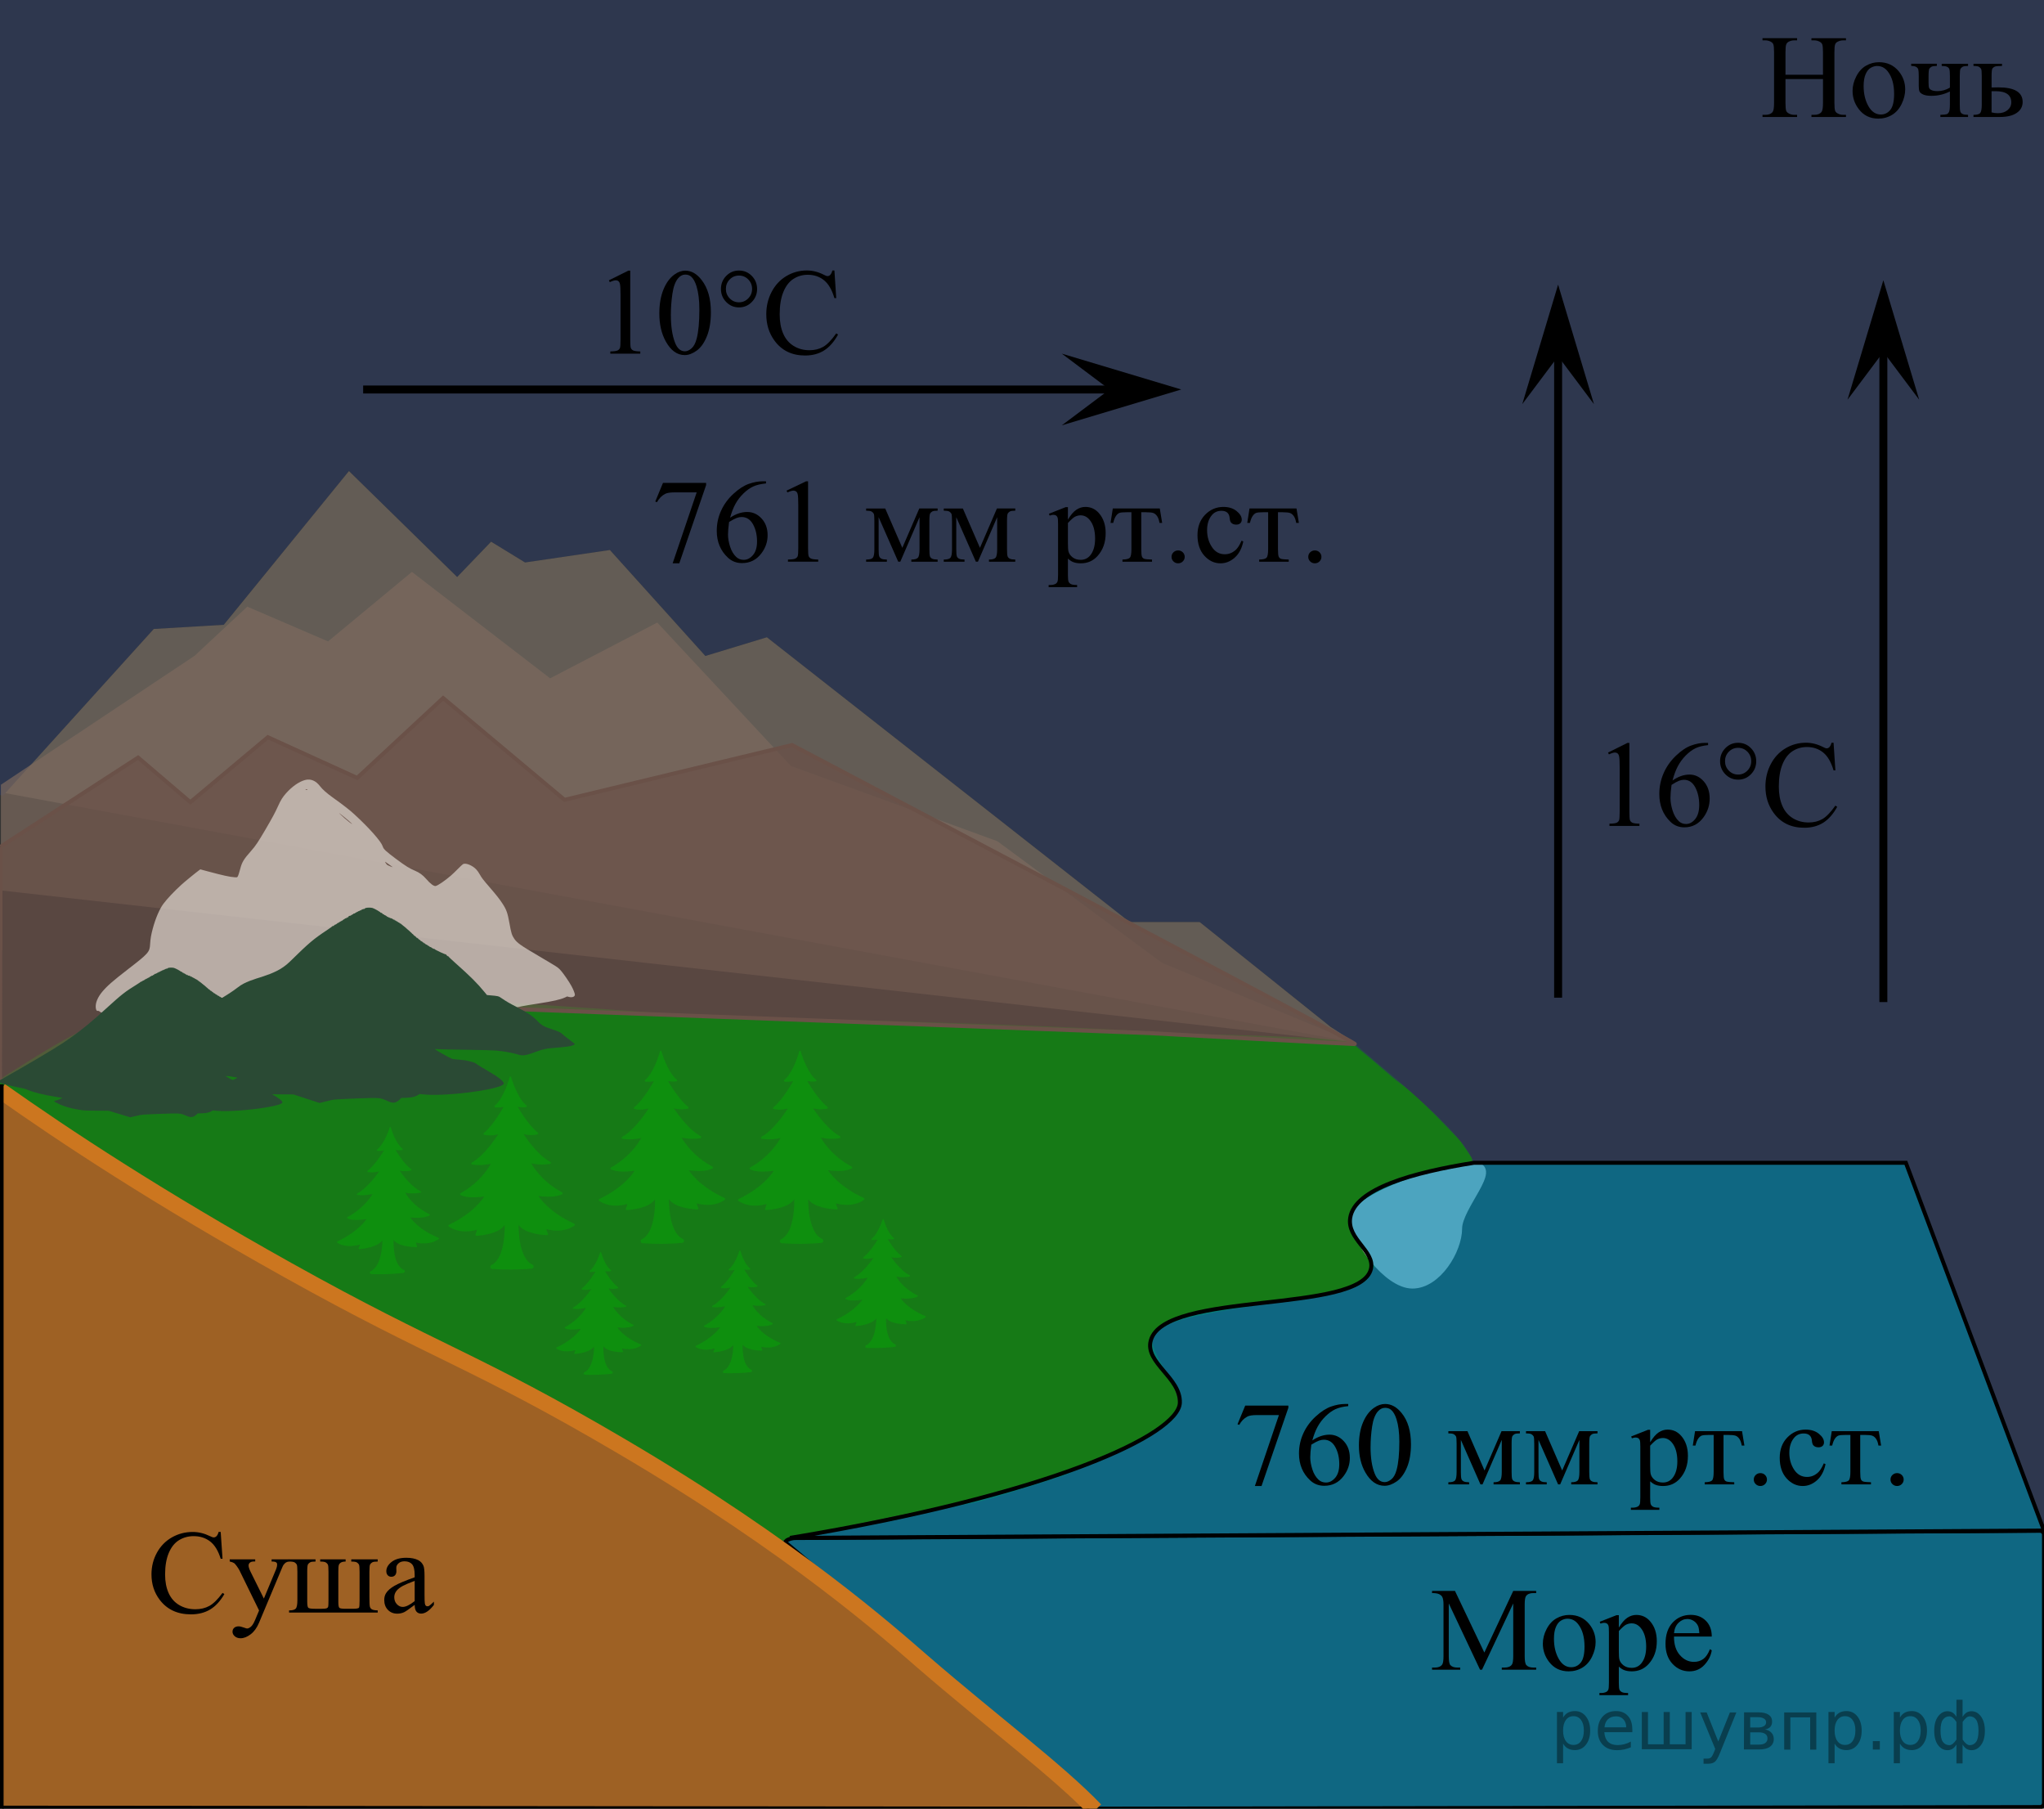 <?xml version="1.0" encoding="UTF-8"?>
<svg id="_Слой_1" xmlns="http://www.w3.org/2000/svg" version="1.1" viewBox="0 0 256.696 227.084" width="256.696px" height="227.084px">
  <rect x="0" y="0" width="256.696" height="227.084" fill="#333333" stroke="none"/>
  <!-- Generator: Adobe Illustrator 29.6.1, SVG Export Plug-In . SVG Version: 2.1.1 Build 9)  -->
  <path d="M96.502,192.875c.394.226,1.072.726,1.514.624,32.729-7.505,15.255-1.767,35.342-8.147,1.369-.435,11.087-5.241,12.489-6,5.543-3-1.614-8.397-1.101-11.54.612-3.754,27.569-4.537,27.123-7.699-.359-2.543,15.832-3.375,13.218-14.049-.987-4.03-14.106-14.035-14.979-15.11-.699-.86-20.917-1.054-23.934-1.286-15.834-1.221-56.241-1.956-57.919-2.08C18.436,122.42,17.778,124.336,0,135.487c-4.064,2.549,34.226,21.634,96.502,57.388h0Z" fill="#0a990a" fill-opacity=".7"/>
  <path d="M183.12,154.238c0,2.728-2.606,7.043-5.739,7.043s-7.272-5.611-7.272-8.34,11.873-6.497,15.007-6.497-1.996,5.065-1.996,7.793h0Z" fill="#fff" stroke="#fff" stroke-miterlimit="10"/>
  <path d="M256.696-.997v193.184l-17.348-46.194c-17.92-.077-36.34.148-54.261.071-.293-.001-.148-.351-.237-.65l-1.423-2.131-1.905-1.99c-3.293-3.424-4.927-4.764-6.199-5.661-.294-.207-2.736-2.393-4.497-3.795-.326-.281-.656-.571-.978-.848-1.242-.844-2.226-1.794-3.468-2.638l-15.722-12.586h-8.792l-45.559-35.752-7.726,2.348-11.989-13.304-10.657,1.565-4.263-2.609-4.263,4.435-13.588-13.304-15.719,19.304-8.792.522L.519,99.764c-.215.238-.609.09-.615-.23L-1.935-.997h258.631Z" fill="#2d3a5a" isolation="isolate" opacity=".7"/>
  <polyline points=".663 99.578 19.312 78.97 28.104 78.448 43.823 59.144 57.411 72.448 61.674 68.013 65.936 70.622 76.593 69.057 88.582 82.361 96.309 80.013 141.867 115.765 150.659 115.765 167.109 128.933 170.108 130.883" fill="#786e64" fill-opacity=".7"/>
  <path d="M.331,137.085c8.213,5.8,19.997,13.943,36.364,23.086,18.898,10.556,23.349,11.139,42,22.174,22.405,13.256,34.638,23.454,38.348,26.609,8.775,7.461,14.967,12.942,19.739,18.13l-136.451-.129" fill="#cc761f" isolation="isolate" opacity=".7"/>
  <path d="M98.728,193.727l36.783,31.076c.093.084,1.146,2.281,1.272,2.281l119.41-.2c.278,0,.504-.226.504-.504v-33.685c0-.28-.228-.506-.507-.504l-156.351.914c-.46.003-1.451.314-1.11.623h-.001Z" fill="#007ea5" fill-opacity=".7" stroke="#000" stroke-miterlimit="10" stroke-width=".5"/>
  <path d="M99.217,193.087c32.816-5.423,48.804-12.993,48.957-16.964.121-3.136-4.421-5.025-3.652-7.826,1.726-6.285,26.381-3.277,27.652-9,.495-2.23-3.019-3.717-2.609-6.391.565-3.679,7.959-5.716,15.522-6.913h54.261l17.348,46.174-157.479.92h0Z" fill="#007ea5" fill-opacity=".7" stroke="#000" stroke-miterlimit="10" stroke-width=".5"/>
  <line x1="136.783" y1="227.084" x2=".331" y2="226.955" fill="none" stroke="#000" stroke-miterlimit="10" stroke-width=".5"/>
  <polyline points=".114 98.525 24.426 82.346 31.057 76.166 41.198 80.529 51.73 71.803 69.087 85.164 82.543 78.165 99.315 96.162 125.253 105.615 145.926 120.885 170.109 130.883 .114 111.795" fill="#7d6a5f" fill-opacity=".7"/>
  <path d="M.057,106.318l17.286-11.204,6.561,5.602,9.736-8.158,11.218,5.111,10.795-10.025,15.24,12.777,28.574-6.88s71.329,37.545,70.694,37.545-25.822-1.376-25.822-1.376l-117.796-4.458c-1.154-.044-2.602.356-4.058.41l-11.702,4.446C9.377,130.833.008,136.83,0,135.416l.057-29.098v12.974" fill="#6a5148" fill-opacity=".7" stroke="#6a5148" stroke-miterlimit="10" stroke-width=".5"/>
  <path d="M91.029,150.633c-.41.304-1.582.964-3.529.455,0,0,.049.31.193.568.049.088-.019.198-.12.193-.745-.035-2.835-.226-3.563-1.292,0,0-.095,4.142,1.739,4.992.093.043.154.134.154.237,0,.068-.024.13-.067.177s-.101.079-.169.085c-.401.038-1.287.108-2.484.118s-2.084-.044-2.487-.076c-.068-.006-.127-.035-.17-.083-.043-.046-.069-.108-.07-.175,0-.103.059-.194.151-.238,1.82-.882,1.655-5.021,1.655-5.021-.711,1.079-2.797,1.305-3.54,1.352-.101.006-.172-.101-.123-.191.139-.26.183-.571.183-.571-1.937.542-3.121-.098-3.536-.395-.081-.058-.069-.18.02-.224,3.309-1.578,4.431-3.552,4.431-3.552-1.797.252-2.634-.006-2.97-.179-.094-.048-.094-.18-.003-.231,2.701-1.49,3.812-3.709,3.812-3.709-1.06.245-1.9.179-2.354.103-.122-.02-.15-.182-.042-.242,1.723-.963,3.315-3.569,3.315-3.569-.695.232-1.381.158-1.751.085-.109-.021-.143-.16-.056-.229,1.215-.964,2.471-3.278,2.471-3.278-.405.084-.768.084-1.022.064-.119-.01-.163-.161-.068-.234.836-.642,1.563-2.481,1.865-3.588.023-.084.143-.086.169-.001.326,1.099,1.076,2.929,1.923,3.556.096.071.056.223-.064.235-.252.024-.616.032-1.023-.046,0,0,1.297,2.292,2.527,3.236.087.068.055.208-.053.23-.368.078-1.052.165-1.752-.056,0,0,1.636,2.578,3.375,3.512.109.058.084.221-.038.243-.452.082-1.291.163-2.355-.064,0,0,1.148,2.2,3.874,3.644.092.049.093.181,0,.231-.333.178-1.166.451-2.967.228,0,0,1.156,1.955,4.49,3.477.09.041.103.164.024.223v.004l.005-.004Z" fill="#0a990a" fill-opacity=".7"/>
  <path d="M72.146,153.863c-.41.304-1.582.964-3.529.455,0,0,.049.31.193.568.049.088-.019.198-.12.193-.745-.035-2.835-.226-3.563-1.292,0,0-.095,4.142,1.739,4.992.093.043.154.134.154.237,0,.068-.024.13-.067.177s-.101.079-.169.085c-.401.038-1.287.108-2.484.118s-2.084-.044-2.487-.076c-.068-.006-.127-.035-.17-.083-.043-.046-.069-.108-.07-.175,0-.103.059-.194.151-.238,1.82-.882,1.655-5.021,1.655-5.021-.711,1.079-2.797,1.305-3.54,1.352-.101.006-.172-.101-.123-.191.139-.26.183-.571.183-.571-1.937.542-3.121-.098-3.536-.395-.081-.058-.069-.18.02-.224,3.309-1.578,4.431-3.552,4.431-3.552-1.797.252-2.634-.006-2.97-.179-.094-.048-.094-.18-.003-.231,2.701-1.49,3.812-3.709,3.812-3.709-1.06.245-1.9.179-2.354.103-.122-.02-.15-.182-.042-.242,1.723-.963,3.315-3.569,3.315-3.569-.695.232-1.381.158-1.751.085-.109-.021-.143-.16-.056-.229,1.215-.964,2.471-3.278,2.471-3.278-.405.084-.768.084-1.022.064-.119-.01-.163-.161-.068-.234.836-.642,1.563-2.481,1.865-3.588.023-.084.143-.086.169-.001.326,1.099,1.076,2.929,1.923,3.556.096.071.056.223-.064.235-.252.024-.616.032-1.023-.046,0,0,1.297,2.292,2.527,3.236.087.068.055.208-.053.23-.368.078-1.052.165-1.752-.056,0,0,1.636,2.578,3.375,3.512.109.058.084.221-.038.243-.452.082-1.291.163-2.355-.064,0,0,1.148,2.2,3.874,3.644.092.049.093.181,0,.231-.333.178-1.166.451-2.967.228,0,0,1.156,1.955,4.49,3.477.09.041.103.164.024.223v.004l.005-.004Z" fill="#0a990a" fill-opacity=".7"/>
  <path d="M108.515,150.633c-.41.304-1.582.964-3.529.455,0,0,.049.31.193.568.049.088-.019.198-.12.193-.745-.035-2.835-.226-3.563-1.292,0,0-.095,4.142,1.739,4.992.093.043.154.134.154.237,0,.068-.024.13-.067.177s-.101.079-.169.085c-.401.038-1.287.108-2.484.118s-2.084-.044-2.487-.076c-.068-.006-.127-.035-.17-.083-.043-.046-.069-.108-.07-.175,0-.103.059-.194.151-.238,1.82-.882,1.655-5.021,1.655-5.021-.711,1.079-2.797,1.305-3.54,1.352-.101.006-.172-.101-.123-.191.139-.26.183-.571.183-.571-1.937.542-3.121-.098-3.536-.395-.081-.058-.069-.18.02-.224,3.309-1.578,4.431-3.552,4.431-3.552-1.797.252-2.634-.006-2.97-.179-.094-.048-.094-.18-.003-.231,2.701-1.49,3.812-3.709,3.812-3.709-1.06.245-1.9.179-2.354.103-.122-.02-.15-.182-.042-.242,1.723-.963,3.315-3.569,3.315-3.569-.695.232-1.381.158-1.751.085-.109-.021-.143-.16-.056-.229,1.215-.964,2.471-3.278,2.471-3.278-.405.084-.768.084-1.022.064-.119-.01-.163-.161-.068-.234.836-.642,1.563-2.481,1.865-3.588.023-.084.143-.086.169-.001.326,1.099,1.076,2.929,1.923,3.556.096.071.056.223-.064.235-.252.024-.616.032-1.023-.046,0,0,1.297,2.292,2.527,3.236.087.068.055.208-.053.23-.368.078-1.052.165-1.752-.056,0,0,1.636,2.578,3.375,3.512.109.058.084.221-.038.243-.452.082-1.291.163-2.355-.064,0,0,1.148,2.2,3.874,3.644.092.049.093.181,0,.231-.333.178-1.166.451-2.967.228,0,0,1.156,1.955,4.49,3.477.09.041.103.164.024.223v.004l.005-.004Z" fill="#0a990a" fill-opacity=".7"/>
  <path d="M55.084,155.577c-.337.241-1.296.77-2.854.425,0,0,.033.235.143.428.038.066-.02.151-.101.15-.6-.01-2.279-.109-2.842-.906,0,0-.168,3.158,1.29,3.765.074.031.121.099.119.177,0,.051-.023.1-.058.136s-.083.062-.138.069c-.324.038-1.039.111-2.005.145s-1.678.012-2.002-.003c-.054-.003-.102-.024-.135-.059-.034-.034-.053-.081-.052-.132.002-.078.052-.149.127-.185,1.486-.712,1.445-3.863,1.445-3.863-.597.838-2.283,1.056-2.883,1.109-.082.007-.136-.073-.095-.142.118-.201.16-.439.16-.439-1.573.456-2.513-.005-2.841-.222-.064-.042-.052-.136.021-.171,2.702-1.276,3.649-2.805,3.649-2.805-1.454.232-2.122.054-2.389-.071-.075-.034-.072-.135.003-.176,2.21-1.195,3.154-2.91,3.154-2.91-.859.21-1.535.178-1.899.131-.098-.013-.117-.135-.028-.184,1.41-.772,2.751-2.793,2.751-2.793-.565.192-1.116.151-1.413.104-.087-.014-.112-.119-.04-.174,1-.761,2.064-2.553,2.064-2.553-.328.073-.621.081-.825.071-.096-.005-.127-.119-.049-.177.688-.507,1.315-1.925,1.582-2.775.02-.065.117-.069.136-.005.238.83.802,2.208,1.471,2.667.076.052.04.169-.057.18-.204.024-.497.038-.823-.012,0,0,.994,1.718,1.965,2.41.069.05.04.157-.048.176-.298.068-.852.149-1.41-.004,0,0,1.261,1.928,2.642,2.601.087.042.063.167-.036.186-.366.073-1.044.153-1.896.003,0,0,.876,1.651,3.041,2.69.073.035.071.136-.005.176-.273.143-.95.369-2.396.24,0,0,.888,1.464,3.541,2.55.071.029.08.122.015.17v.003h0Z" fill="#0a990a" fill-opacity=".7"/>
  <path d="M80.494,168.942c-.281.201-1.081.642-2.38.354,0,0,.027.196.119.357.031.055-.016.126-.084.125-.5-.008-1.9-.091-2.37-.755,0,0-.14,2.633,1.076,3.139.062.026.101.082.099.148,0,.043-.019.083-.048.113s-.07.052-.115.057c-.27.032-.866.092-1.671.121s-1.4.01-1.669-.002c-.045-.002-.085-.02-.113-.049-.028-.028-.044-.067-.043-.11.002-.065.043-.124.106-.154,1.239-.594,1.205-3.221,1.205-3.221-.497.699-1.903.881-2.404.924-.068.006-.113-.061-.079-.119.098-.168.133-.366.133-.366-1.312.38-2.095-.004-2.369-.185-.053-.035-.043-.113.018-.143,2.253-1.064,3.043-2.339,3.043-2.339-1.212.193-1.77.045-1.992-.059-.062-.029-.06-.112.002-.147,1.843-.997,2.63-2.427,2.63-2.427-.717.175-1.28.149-1.583.109-.082-.011-.097-.113-.024-.153,1.175-.644,2.294-2.329,2.294-2.329-.471.16-.931.126-1.178.086-.073-.011-.093-.099-.033-.145.834-.635,1.721-2.129,1.721-2.129-.274.061-.518.067-.688.059-.08-.004-.106-.099-.041-.148.574-.423,1.096-1.605,1.319-2.314.017-.054.098-.057.113-.004.198.692.669,1.841,1.226,2.224.063.043.033.141-.047.15-.17.02-.414.032-.686-.01,0,0,.829,1.432,1.638,2.009.057.041.033.131-.04.147-.248.057-.71.124-1.176-.003,0,0,1.051,1.607,2.203,2.169.072.035.052.139-.03.155-.305.061-.871.127-1.581.003,0,0,.731,1.376,2.536,2.243.061.029.059.114-.004.147-.227.119-.792.308-1.998.2,0,0,.74,1.22,2.953,2.126.06.024.066.102.012.141v.005Z" fill="#0a990a" fill-opacity=".7"/>
  <path d="M97.98,168.739c-.281.201-1.081.642-2.38.354,0,0,.027.196.119.357.031.055-.016.126-.084.125-.5-.008-1.9-.091-2.37-.755,0,0-.14,2.633,1.076,3.139.062.026.101.082.099.148,0,.043-.019.083-.048.113s-.07.052-.115.057c-.27.032-.866.092-1.671.121s-1.4.01-1.669-.002c-.045-.002-.085-.02-.113-.049-.028-.028-.044-.067-.043-.11.002-.065.043-.124.106-.154,1.239-.594,1.205-3.221,1.205-3.221-.497.699-1.903.881-2.404.924-.068.006-.113-.061-.079-.119.098-.168.133-.366.133-.366-1.312.38-2.095-.004-2.369-.185-.053-.035-.043-.113.018-.143,2.253-1.064,3.043-2.339,3.043-2.339-1.212.193-1.77.045-1.992-.059-.062-.029-.06-.112.002-.147,1.843-.997,2.63-2.427,2.63-2.427-.717.175-1.28.149-1.583.109-.082-.011-.097-.113-.024-.153,1.175-.644,2.294-2.329,2.294-2.329-.471.16-.931.126-1.178.086-.073-.011-.093-.099-.033-.145.834-.635,1.721-2.129,1.721-2.129-.274.061-.518.067-.688.059-.08-.004-.106-.099-.041-.148.574-.423,1.096-1.605,1.319-2.314.017-.054.098-.057.113-.004.198.692.669,1.841,1.226,2.224.063.043.033.141-.047.15-.17.02-.414.032-.686-.01,0,0,.829,1.432,1.638,2.009.057.041.033.131-.04.147-.248.057-.71.124-1.176-.003,0,0,1.051,1.607,2.203,2.169.072.035.052.139-.03.155-.305.061-.871.127-1.581.003,0,0,.731,1.376,2.536,2.243.061.029.059.114-.004.147-.227.119-.792.308-1.998.2,0,0,.74,1.22,2.953,2.126.06.024.066.102.012.141v.005Z" fill="#0a990a" fill-opacity=".7"/>
  <path d="M116.232,165.391c-.295.211-1.136.674-2.5.372,0,0,.029.206.125.375.033.058-.017.132-.089.131-.525-.009-1.997-.096-2.49-.793,0,0-.148,2.767,1.131,3.298.065.027.106.087.104.155,0,.045-.02.087-.05.119s-.073.054-.121.06c-.284.033-.91.097-1.756.127s-1.47.011-1.754-.002c-.048-.002-.089-.021-.118-.052-.03-.03-.047-.071-.046-.116.002-.068.046-.131.111-.162,1.302-.624,1.266-3.384,1.266-3.384-.523.734-2,.926-2.526.971-.072.006-.119-.064-.083-.125.103-.176.14-.385.14-.385-1.378.4-2.201-.005-2.489-.195-.056-.037-.045-.119.019-.15,2.367-1.118,3.197-2.457,3.197-2.457-1.274.203-1.859.047-2.093-.062-.065-.03-.063-.118.002-.154,1.936-1.047,2.763-2.55,2.763-2.55-.753.184-1.345.156-1.664.115-.086-.011-.102-.118-.025-.161,1.235-.676,2.41-2.447,2.41-2.447-.495.168-.978.132-1.238.091-.077-.012-.098-.104-.035-.152.876-.667,1.808-2.236,1.808-2.236-.288.064-.544.071-.723.062-.084-.004-.112-.104-.043-.155.603-.445,1.152-1.686,1.386-2.431.018-.057.103-.06.119-.004.209.727.703,1.934,1.289,2.336.067.046.035.148-.05.158-.179.021-.435.033-.721-.011,0,0,.871,1.505,1.721,2.111.06.043.035.138-.042.155-.261.059-.746.13-1.235-.004,0,0,1.105,1.689,2.315,2.279.076.037.055.146-.031.163-.321.064-.915.134-1.661.003,0,0,.768,1.446,2.664,2.357.064.031.062.119-.004.154-.239.125-.832.323-2.099.21,0,0,.778,1.282,3.102,2.234.063.026.07.107.013.149v.002h0Z" fill="#0a990a" fill-opacity=".7"/>
  <g>
    <g>
      <path d="M156.38,176.477h5.418v.277l-3.368,9.818h-.835l3.019-8.906h-2.78c-.562,0-.961.065-1.199.196-.418.224-.753.569-1.007,1.036l-.216-.08.969-2.342h0Z"/>
      <path d="M169.318,176.273v.27c-.656.063-1.191.191-1.606.383-.415.192-.824.485-1.229.879-.405.395-.74.833-1.006,1.317-.266.483-.488,1.059-.667,1.725.715-.481,1.434-.722,2.153-.722.69,0,1.29.272,1.797.816.506.545.76,1.245.76,2.102,0,.826-.256,1.58-.768,2.261-.616.827-1.431,1.24-2.444,1.24-.691,0-1.277-.224-1.759-.671-.944-.87-1.416-1.999-1.416-3.385,0-.885.181-1.727.544-2.523.362-.798.88-1.506,1.554-2.123.673-.618,1.317-1.033,1.934-1.248.616-.214,1.19-.32,1.722-.32h.433-.002ZM164.683,181.379c-.09.656-.134,1.187-.134,1.59,0,.467.088.974.265,1.521.176.547.438.98.786,1.302.253.229.562.343.924.343.433,0,.818-.199,1.159-.599.34-.398.51-.967.51-1.706,0-.832-.169-1.552-.506-2.16-.339-.607-.817-.911-1.438-.911-.189,0-.392.039-.607.116-.217.078-.536.246-.958.504h0Z"/>
      <path d="M170.66,181.481c0-1.128.174-2.1.521-2.914s.81-1.421,1.386-1.82c.447-.315.91-.474,1.387-.474.775,0,1.471.387,2.087,1.159.77.959,1.155,2.257,1.155,3.896,0,1.148-.169,2.123-.507,2.926-.338.802-.77,1.385-1.293,1.747-.524.362-1.03.543-1.517.543-.964,0-1.767-.557-2.407-1.67-.542-.938-.812-2.069-.812-3.393h0ZM172.121,181.663c0,1.361.171,2.473.514,3.334.283.725.706,1.087,1.268,1.087.268,0,.546-.118.834-.354.288-.235.507-.631.656-1.185.229-.837.343-2.017.343-3.538,0-1.129-.119-2.069-.357-2.823-.18-.56-.41-.956-.693-1.189-.204-.16-.45-.24-.738-.24-.338,0-.639.148-.901.444-.357.404-.602,1.039-.73,1.904-.129.866-.193,1.719-.193,2.561h-.003Z"/>
    </g>
    <g>
      <path d="M186.438,184.625l2.132-4.938h2.303v.277c-.338,0-.562.032-.674.098-.112.066-.2.147-.265.245-.065.097-.098.413-.098.948v3.545c0,.462.024.76.071.894s.144.234.291.303c.146.068.371.103.674.103v.27h-3.302v-.27c.408,0,.681-.074.82-.223.139-.148.209-.507.209-1.076v-4.02l-2.415,5.588h-.261l-2.46-5.588v4.02c0,.462.025.76.075.894.049.134.146.234.29.303.145.068.368.103.671.103v.27h-2.608v-.27c.442,0,.726-.079.85-.237s.187-.512.187-1.062v-3.545c0-.521-.027-.828-.082-.923s-.14-.18-.254-.256c-.114-.075-.348-.112-.7-.112v-.277h2.399l2.146,4.938v-.002Z"/>
      <path d="M196.188,184.625l2.132-4.938h2.303v.277c-.338,0-.562.032-.674.098-.112.066-.2.147-.265.245-.065.097-.098.413-.098.948v3.545c0,.462.024.76.071.894s.144.234.291.303c.146.068.371.103.674.103v.27h-3.302v-.27c.408,0,.681-.074.82-.223.139-.148.209-.507.209-1.076v-4.02l-2.415,5.588h-.261l-2.46-5.588v4.02c0,.462.025.76.075.894.049.134.146.234.29.303.145.068.368.103.671.103v.27h-2.608v-.27c.442,0,.726-.079.85-.237s.187-.512.187-1.062v-3.545c0-.521-.027-.828-.082-.923s-.14-.18-.254-.256c-.114-.075-.348-.112-.7-.112v-.277h2.399l2.146,4.938v-.002Z"/>
      <path d="M204.852,180.35l2.102-.831h.283v1.561c.353-.588.707-1,1.062-1.236.355-.235.729-.354,1.122-.354.686,0,1.257.263,1.714.788.562.642.843,1.479.843,2.509,0,1.153-.338,2.106-1.014,2.859-.557.618-1.258.927-2.102.927-.368,0-.687-.051-.954-.153-.199-.072-.423-.219-.671-.438v2.035c0,.457.028.748.086.872.057.124.156.223.298.295.142.073.398.109.771.109v.271h-3.577v-.271h.186c.273.005.507-.046.701-.152.094-.054.167-.141.22-.26.052-.119.078-.422.078-.908v-6.317c0-.433-.02-.707-.06-.824-.04-.116-.104-.204-.19-.263-.087-.058-.205-.087-.354-.087-.119,0-.271.034-.455.102l-.089-.233h0ZM207.236,181.51v2.495c0,.54.022.895.067,1.064.069.282.239.53.51.744s.612.321,1.025.321c.496,0,.898-.189,1.207-.569.402-.496.604-1.193.604-2.094,0-1.021-.229-1.806-.686-2.355-.318-.38-.695-.569-1.133-.569-.238,0-.475.059-.708.175-.179.088-.475.351-.887.788h0Z"/>
      <path d="M212.871,179.687h5.902l.298,1.809h-.335c-.06-.364-.159-.646-.299-.846-.139-.199-.298-.331-.477-.395-.179-.062-.484-.095-.917-.095h-.596v4.64c0,.496.031.811.093.944.062.134.163.223.302.267.14.044.457.073.954.088v.27h-3.711v-.27c.477-.01.783-.085.92-.227.137-.141.205-.498.205-1.072v-4.64h-.611c-.427,0-.718.025-.872.077-.154.051-.302.172-.443.364s-.262.49-.361.894h-.335l.283-1.809h0Z"/>
      <path d="M221.076,184.953c.233,0,.43.079.589.237.158.158.238.349.238.572s-.081.415-.242.572c-.162.158-.356.237-.585.237s-.424-.079-.585-.237c-.162-.157-.242-.349-.242-.572,0-.229.08-.421.242-.576.161-.155.356-.233.585-.233Z"/>
      <path d="M229.26,183.83c-.184.88-.544,1.557-1.081,2.031-.536.474-1.13.711-1.781.711-.774,0-1.45-.318-2.027-.955-.576-.638-.864-1.498-.864-2.583,0-1.05.319-1.903.958-2.561.639-.656,1.404-.984,2.299-.984.671,0,1.223.174,1.654.521.433.348.648.709.648,1.083,0,.186-.061.335-.183.449-.121.114-.291.171-.51.171-.294,0-.515-.092-.664-.277-.084-.102-.14-.296-.167-.583s-.128-.506-.302-.656c-.174-.146-.415-.22-.724-.22-.496,0-.896.181-1.199.54-.402.477-.604,1.106-.604,1.89,0,.798.199,1.502.6,2.111.399.61.94.916,1.621.916.486,0,.924-.163,1.312-.489.273-.224.539-.629.798-1.218l.216.103Z"/>
      <path d="M230.04,179.687h5.902l.298,1.809h-.335c-.06-.364-.159-.646-.299-.846-.139-.199-.298-.331-.477-.395-.179-.062-.484-.095-.917-.095h-.596v4.64c0,.496.031.811.093.944.062.134.163.223.302.267.14.044.457.073.954.088v.27h-3.711v-.27c.477-.01.783-.085.92-.227.137-.141.205-.498.205-1.072v-4.64h-.611c-.427,0-.718.025-.872.077-.154.051-.302.172-.443.364s-.262.49-.361.894h-.335l.283-1.809h0Z"/>
      <path d="M238.246,184.953c.233,0,.43.079.589.237.158.158.238.349.238.572s-.081.415-.242.572c-.162.158-.356.237-.585.237s-.424-.079-.585-.237c-.162-.157-.242-.349-.242-.572,0-.229.08-.421.242-.576.161-.155.356-.233.585-.233Z"/>
    </g>
  </g>
  <g>
    <path d="M185.871,209.637l-3.928-8.323v6.609c0,.607.067.987.202,1.138.185.204.478.307.877.307h.36v.27h-3.539v-.27h.36c.43,0,.734-.127.914-.38.11-.155.165-.511.165-1.064v-6.464c0-.438-.05-.754-.15-.948-.069-.141-.198-.259-.386-.354s-.488-.143-.903-.143v-.27h2.879l3.688,7.739,3.629-7.739h2.879v.27h-.353c-.435,0-.742.127-.922.38-.11.155-.165.511-.165,1.064v6.464c0,.607.069.987.21,1.138.185.204.477.307.877.307h.353v.27h-4.318v-.27h.359c.435,0,.74-.127.915-.38.109-.155.165-.511.165-1.064v-6.609l-3.921,8.323h-.248.001Z"/>
    <path d="M197.08,202.758c1.039,0,1.874.384,2.504,1.152.534.656.802,1.41.802,2.262,0,.598-.147,1.203-.442,1.816-.295.612-.701,1.074-1.218,1.386-.518.312-1.094.467-1.729.467-1.034,0-1.856-.401-2.467-1.203-.515-.676-.771-1.435-.771-2.276,0-.612.156-1.222.469-1.827.312-.605.723-1.053,1.232-1.343.51-.289,1.05-.434,1.62-.434h0ZM196.848,203.233c-.266,0-.531.076-.799.229s-.483.422-.648.806c-.165.385-.247.878-.247,1.481,0,.973.198,1.812.596,2.517s.921,1.058,1.57,1.058c.485,0,.885-.194,1.2-.584.314-.389.472-1.058.472-2.006,0-1.187-.262-2.12-.787-2.801-.354-.467-.807-.7-1.356-.7h-.001Z"/>
    <path d="M200.903,203.618l2.114-.831h.284v1.561c.355-.588.711-1,1.068-1.236.357-.235.733-.354,1.129-.354.689,0,1.264.263,1.724.788.565.642.848,1.479.848,2.509,0,1.153-.34,2.106-1.02,2.859-.56.618-1.265.927-2.114.927-.37,0-.689-.051-.96-.153-.2-.072-.425-.219-.675-.438v2.035c0,.457.029.748.087.872.057.124.157.223.3.295.143.073.4.109.775.109v.271h-3.599v-.271h.188c.275.005.51-.046.705-.152.095-.054.169-.141.221-.26.053-.119.079-.422.079-.908v-6.317c0-.433-.021-.707-.061-.824-.04-.116-.104-.204-.19-.263-.088-.058-.206-.087-.356-.087-.12,0-.272.034-.457.102l-.09-.233h0ZM203.302,204.779v2.495c0,.54.022.895.067,1.064.07.282.241.53.514.744s.616.321,1.031.321c.5,0,.904-.189,1.214-.569.405-.496.607-1.193.607-2.094,0-1.021-.229-1.806-.689-2.355-.32-.38-.7-.569-1.14-.569-.24,0-.478.059-.712.175-.18.088-.478.351-.893.788h0Z"/>
    <path d="M210.229,205.472c-.006.992.242,1.77.742,2.334.499.564,1.087.847,1.762.847.449,0,.841-.121,1.173-.361.332-.241.611-.653.836-1.236l.232.146c-.104.666-.41,1.273-.914,1.82-.505.547-1.138.82-1.897.82-.824,0-1.53-.312-2.118-.938-.587-.625-.881-1.465-.881-2.521,0-1.143.302-2.033.904-2.673s1.357-.96,2.268-.96c.77,0,1.401.247,1.896.741.495.493.742,1.153.742,1.98h-4.745ZM210.229,205.048h3.179c-.025-.428-.078-.729-.158-.904-.125-.272-.311-.486-.559-.642-.247-.155-.506-.233-.775-.233-.415,0-.786.156-1.113.471-.327.313-.519.75-.573,1.309h0Z"/>
  </g>
  <g>
    <path d="M27.715,192.342l.232,3.363h-.232c-.31-1.007-.752-1.731-1.327-2.174-.575-.442-1.265-.664-2.069-.664-.675,0-1.285.167-1.83.5s-.974.864-1.286,1.594c-.312.729-.469,1.637-.469,2.721,0,.896.147,1.671.442,2.327s.738,1.16,1.331,1.51c.593.351,1.269.525,2.028.525.66,0,1.242-.137,1.747-.412.504-.274,1.06-.82,1.664-1.638l.232.146c-.51.88-1.104,1.524-1.784,1.933s-1.487.613-2.422.613c-1.684,0-2.989-.608-3.914-1.824-.689-.904-1.035-1.97-1.035-3.195,0-.987.228-1.894.683-2.721.455-.826,1.081-1.468,1.878-1.922.797-.455,1.668-.683,2.613-.683.735,0,1.459.176,2.174.525.21.107.36.161.45.161.135,0,.252-.047.353-.139.13-.132.222-.314.277-.548h.262l.002.002Z"/>
    <path d="M28.849,195.779h3.202v.27h-.158c-.225,0-.394.048-.506.143-.113.095-.169.213-.169.354,0,.189.083.452.248.788l1.672,3.37,1.537-3.691c.085-.199.127-.396.127-.591,0-.088-.018-.153-.053-.197-.04-.053-.103-.096-.187-.127-.085-.032-.235-.048-.45-.048v-.27h2.234v.27c-.185.02-.328.059-.427.117-.1.058-.21.167-.33.328-.045.067-.13.255-.255.562l-2.796,6.667c-.27.647-.624,1.136-1.061,1.467-.438.33-.858.496-1.263.496-.295,0-.538-.083-.728-.248-.19-.166-.285-.355-.285-.569,0-.204.069-.368.206-.492.138-.124.326-.187.566-.187.165,0,.39.054.675.161.2.072.325.109.375.109.15,0,.313-.076.491-.227.177-.15.356-.442.536-.875l.487-1.16-2.467-5.041c-.075-.15-.195-.338-.36-.562-.125-.17-.228-.284-.307-.343-.115-.077-.3-.146-.555-.204v-.27h.001Z"/>
    <path d="M47.438,202.191v.27h-11.134v-.27c.415,0,.692-.074.833-.223.14-.148.21-.507.21-1.076v-3.545c0-.521-.028-.828-.083-.923s-.14-.18-.255-.256c-.115-.075-.35-.112-.705-.112v-.277h3.321v.277c-.334,0-.56.032-.674.098-.115.066-.205.147-.27.245-.065.097-.098.413-.098.948v3.684c0,.462.042.736.127.824s.37.131.855.131h.81c.32,0,.53-.018.63-.055.1-.036.166-.098.199-.186.032-.088.048-.374.048-.86v-3.538c0-.516-.027-.823-.082-.923s-.142-.187-.259-.259c-.118-.073-.352-.109-.701-.109v-.277h3.194v.277c-.27.005-.47.048-.6.131s-.215.188-.255.313c-.04.127-.06.408-.06.847v3.771c0,.418.042.667.127.747s.347.12.787.12h.9c.479,0,.742-.05.787-.149s.067-.402.067-.908v-3.581c0-.521-.027-.828-.083-.923-.055-.095-.14-.18-.255-.256-.115-.075-.35-.112-.705-.112v-.277h3.321v.277c-.34,0-.566.032-.679.098-.112.066-.201.147-.266.245-.065.097-.097.413-.097.948v3.151c0,.651.019,1.055.056,1.211.038.155.124.272.259.35s.377.122.727.132h.003Z"/>
    <path d="M52.078,201.497c-.705.53-1.147.837-1.327.919-.27.122-.558.183-.862.183-.475,0-.866-.158-1.173-.475-.307-.315-.461-.731-.461-1.247,0-.326.075-.607.225-.846.205-.331.561-.643,1.068-.935.507-.291,1.351-.646,2.53-1.064v-.263c0-.666-.109-1.123-.326-1.371s-.534-.372-.949-.372c-.314,0-.564.082-.75.248-.19.165-.285.354-.285.568l.015.423c0,.225-.059.396-.176.519-.117.121-.271.183-.461.183-.185,0-.336-.063-.454-.19-.117-.126-.176-.299-.176-.518,0-.418.22-.803.66-1.152.439-.351,1.057-.525,1.852-.525.61,0,1.11.1,1.5.299.295.151.512.387.652.708.09.209.135.637.135,1.283v2.27c0,.637.013,1.027.038,1.171.025.143.066.239.124.288.058.048.124.072.199.072.08,0,.15-.017.21-.051.105-.063.308-.241.607-.532v.408c-.56.729-1.095,1.094-1.604,1.094-.245,0-.44-.082-.585-.248-.145-.165-.22-.447-.225-.846h-.001ZM52.078,201.023v-2.546c-.755.292-1.242.499-1.462.62-.395.215-.678.438-.847.672-.17.233-.255.488-.255.766,0,.351.107.641.323.872.215.23.462.346.742.346.38,0,.879-.243,1.5-.729h0Z"/>
  </g>
  <g>
    <polygon points="139.348 48.902 133.348 44.402 148.348 48.902 133.348 53.402 139.348 48.902"/>
    <line x1="45.607" y1="48.902" x2="139.348" y2="48.902" fill="none" stroke="#000" stroke-miterlimit="10"/>
  </g>
  <g>
    <g>
      <path d="M83.259,60.631h5.418v.277l-3.368,9.818h-.835l3.019-8.906h-2.78c-.562,0-.961.065-1.199.196-.418.224-.753.569-1.007,1.036l-.216-.08.969-2.342h0Z"/>
      <path d="M96.198,60.427v.27c-.656.063-1.191.191-1.606.383-.415.192-.824.485-1.229.879-.405.395-.74.833-1.006,1.317-.266.483-.488,1.059-.667,1.725.715-.481,1.434-.722,2.153-.722.69,0,1.29.272,1.797.816.506.545.76,1.245.76,2.102,0,.826-.256,1.58-.768,2.261-.616.827-1.431,1.24-2.444,1.24-.691,0-1.277-.224-1.759-.671-.944-.87-1.416-1.999-1.416-3.385,0-.885.181-1.727.544-2.523.362-.798.88-1.506,1.554-2.123.673-.618,1.317-1.033,1.934-1.248.616-.214,1.19-.32,1.722-.32h.433-.002ZM91.562,65.533c-.09.656-.134,1.187-.134,1.59,0,.467.088.974.265,1.521.176.547.438.98.786,1.302.253.229.562.343.924.343.433,0,.818-.199,1.159-.599.34-.398.51-.967.51-1.706,0-.832-.169-1.552-.506-2.16-.339-.607-.817-.911-1.438-.911-.189,0-.392.039-.607.116-.217.078-.536.246-.958.504h0Z"/>
      <path d="M98.777,61.601l2.459-1.174h.246v8.353c0,.554.023.899.07,1.035.048.137.146.241.295.314.148.072.452.114.909.124v.27h-3.801v-.27c.477-.01.785-.05.924-.121.139-.07.236-.165.291-.284s.082-.476.082-1.068v-5.34c0-.72-.025-1.182-.075-1.386-.034-.156-.098-.271-.189-.344-.092-.072-.203-.109-.332-.109-.184,0-.439.076-.768.227l-.111-.227Z"/>
    </g>
    <g>
      <path d="M113.318,68.779l2.132-4.938h2.303v.277c-.338,0-.562.032-.674.098-.112.066-.2.147-.265.245-.065.097-.098.413-.098.948v3.545c0,.462.024.76.071.894s.144.234.291.303c.146.068.371.103.674.103v.27h-3.302v-.27c.408,0,.681-.074.82-.223.139-.148.209-.507.209-1.076v-4.02l-2.415,5.588h-.261l-2.46-5.588v4.02c0,.462.025.76.075.894.049.134.146.234.29.303.145.068.368.103.671.103v.27h-2.608v-.27c.442,0,.726-.079.85-.237s.187-.512.187-1.062v-3.545c0-.521-.027-.828-.082-.923s-.14-.18-.254-.256c-.114-.075-.348-.112-.7-.112v-.277h2.399l2.146,4.938v-.002Z"/>
      <path d="M123.068,68.779l2.132-4.938h2.303v.277c-.338,0-.562.032-.674.098-.112.066-.2.147-.265.245-.065.097-.098.413-.098.948v3.545c0,.462.024.76.071.894s.144.234.291.303c.146.068.371.103.674.103v.27h-3.302v-.27c.408,0,.681-.074.82-.223.139-.148.209-.507.209-1.076v-4.02l-2.415,5.588h-.261l-2.46-5.588v4.02c0,.462.025.76.075.894.049.134.146.234.29.303.145.068.368.103.671.103v.27h-2.608v-.27c.442,0,.726-.079.85-.237s.187-.512.187-1.062v-3.545c0-.521-.027-.828-.082-.923s-.14-.18-.254-.256c-.114-.075-.348-.112-.7-.112v-.277h2.399l2.146,4.938v-.002Z"/>
      <path d="M131.73,64.504l2.102-.831h.283v1.561c.353-.588.707-1,1.062-1.236.355-.235.729-.354,1.122-.354.686,0,1.257.263,1.714.788.562.642.843,1.479.843,2.509,0,1.153-.338,2.106-1.014,2.859-.557.618-1.258.927-2.102.927-.368,0-.687-.051-.954-.153-.199-.072-.423-.219-.671-.438v2.035c0,.457.028.748.086.872.057.124.156.223.298.295.142.073.398.109.771.109v.271h-3.577v-.271h.186c.273.005.507-.046.701-.152.094-.054.167-.141.22-.26.052-.119.078-.422.078-.908v-6.317c0-.433-.02-.707-.06-.824-.04-.116-.104-.204-.19-.263-.087-.058-.205-.087-.354-.087-.119,0-.271.034-.455.102l-.089-.233h0ZM134.115,65.664v2.495c0,.54.022.895.067,1.064.069.282.239.53.51.744.271.214.612.321,1.025.321.496,0,.898-.189,1.207-.569.402-.496.604-1.193.604-2.094,0-1.021-.229-1.806-.686-2.355-.318-.38-.695-.569-1.133-.569-.238,0-.475.059-.708.175-.179.088-.475.351-.887.788h0Z"/>
      <path d="M139.75,63.841h5.902l.298,1.809h-.335c-.06-.364-.159-.646-.299-.846-.139-.199-.298-.331-.477-.395-.179-.062-.484-.095-.917-.095h-.596v4.64c0,.496.031.811.093.944.062.134.163.223.302.267.14.044.457.073.954.088v.27h-3.711v-.27c.477-.01.783-.085.92-.227.137-.141.205-.498.205-1.072v-4.64h-.611c-.427,0-.718.025-.872.077-.154.051-.302.172-.443.364s-.262.49-.361.894h-.335l.283-1.809h0Z"/>
      <path d="M147.955,69.108c.233,0,.43.079.589.237.158.158.238.349.238.572s-.081.415-.242.572c-.162.158-.356.237-.585.237s-.424-.079-.585-.237c-.162-.157-.242-.349-.242-.572,0-.229.08-.421.242-.576.161-.155.356-.233.585-.233Z"/>
      <path d="M156.139,67.985c-.184.88-.544,1.557-1.081,2.031-.536.474-1.13.711-1.781.711-.774,0-1.45-.318-2.027-.955-.576-.638-.864-1.498-.864-2.583,0-1.05.319-1.903.958-2.561.639-.656,1.404-.984,2.299-.984.671,0,1.223.174,1.654.521.433.348.648.709.648,1.083,0,.186-.061.335-.183.449-.121.114-.291.171-.51.171-.294,0-.515-.092-.664-.277-.084-.102-.14-.296-.167-.583s-.128-.506-.302-.656c-.174-.146-.415-.22-.724-.22-.496,0-.896.181-1.199.54-.402.477-.604,1.106-.604,1.89,0,.798.199,1.502.6,2.111.399.61.94.916,1.621.916.486,0,.924-.163,1.312-.489.273-.224.539-.629.798-1.218,0,0,.216.103.216.103Z"/>
      <path d="M156.919,63.841h5.902l.298,1.809h-.335c-.06-.364-.159-.646-.299-.846-.139-.199-.298-.331-.477-.395-.179-.062-.484-.095-.917-.095h-.596v4.64c0,.496.031.811.093.944.062.134.163.223.302.267.14.044.457.073.954.088v.27h-3.711v-.27c.477-.01.783-.085.92-.227.137-.141.205-.498.205-1.072v-4.64h-.611c-.427,0-.718.025-.872.077-.154.051-.302.172-.443.364s-.262.49-.361.894h-.335l.283-1.809h0Z"/>
      <path d="M165.125,69.108c.233,0,.43.079.589.237.158.158.238.349.238.572s-.081.415-.242.572c-.162.158-.356.237-.585.237s-.424-.079-.585-.237c-.162-.157-.242-.349-.242-.572,0-.229.08-.421.242-.576.161-.155.356-.233.585-.233Z"/>
    </g>
  </g>
  <g>
    <g>
      <path d="M76.469,35.193l2.437-1.212h.243v8.622c0,.572.023.929.07,1.069s.144.249.292.324c.147.075.447.118.9.128v.279h-3.765v-.279c.472-.01.777-.051.915-.124s.233-.17.288-.293c.054-.123.081-.491.081-1.104v-5.512c0-.743-.024-1.22-.074-1.431-.034-.161-.097-.278-.188-.354-.092-.075-.201-.113-.329-.113-.182,0-.436.078-.76.233l-.111-.233h.001Z"/>
      <path d="M82.803,39.357c0-1.165.173-2.167.518-3.008.344-.841.802-1.467,1.373-1.878.442-.326.9-.49,1.373-.49.768,0,1.456.399,2.066,1.197.763.989,1.145,2.33,1.145,4.021,0,1.185-.168,2.191-.502,3.02-.335.828-.762,1.429-1.281,1.803s-1.02.561-1.502.561c-.955,0-1.75-.575-2.385-1.724-.536-.969-.805-2.136-.805-3.501h0ZM84.25,39.545c0,1.406.17,2.553.51,3.441.28.748.698,1.122,1.255,1.122.266,0,.541-.122.826-.365.285-.244.502-.651.649-1.224.227-.863.34-2.081.34-3.652,0-1.165-.118-2.136-.354-2.914-.177-.577-.405-.986-.687-1.228-.201-.166-.445-.249-.73-.249-.335,0-.633.153-.894.459-.354.417-.595,1.072-.723,1.965-.129.894-.192,1.774-.192,2.643v.002Z"/>
      <path d="M92.805,33.966c.636,0,1.173.226,1.613.677.44.452.661.999.661,1.642,0,.638-.222,1.182-.665,1.634-.442.452-.979.677-1.609.677-.625,0-1.158-.226-1.602-.677-.442-.452-.664-.997-.664-1.634,0-.643.22-1.189.66-1.642.44-.452.976-.677,1.605-.677h0ZM92.805,34.598c-.457,0-.846.163-1.166.489-.32.327-.479.723-.479,1.19,0,.462.159.857.479,1.186.32.329.709.493,1.166.493.453,0,.841-.165,1.163-.493.322-.329.483-.724.483-1.186,0-.467-.16-.863-.479-1.19-.32-.326-.709-.489-1.167-.489Z"/>
    </g>
    <path d="M104.79,33.958l.229,3.471h-.229c-.306-1.039-.741-1.787-1.307-2.244s-1.246-.686-2.038-.686c-.664,0-1.265.172-1.801.516-.537.344-.959.892-1.267,1.645s-.461,1.689-.461,2.809c0,.924.145,1.725.436,2.402.29.677.727,1.197,1.311,1.559.583.361,1.248.542,1.996.542.65,0,1.224-.142,1.721-.425s1.043-.847,1.639-1.69l.229.15c-.502.909-1.088,1.574-1.757,1.996-.669.421-1.464.632-2.385.632-1.658,0-2.942-.627-3.853-1.882-.68-.934-1.02-2.033-1.02-3.298,0-1.019.225-1.955.672-2.809.448-.853,1.064-1.515,1.85-1.984s1.643-.704,2.572-.704c.724,0,1.438.181,2.141.542.207.111.354.166.443.166.133,0,.248-.048.347-.143.128-.136.219-.324.273-.565,0,0,.259,0,.259,0Z"/>
  </g>
  <g>
    <polygon points="236.521 44.185 232.021 50.185 236.521 35.185 241.021 50.185 236.521 44.185"/>
    <line x1="236.522" y1="125.813" x2="236.522" y2="43.79" fill="none" stroke="#000" stroke-miterlimit="10"/>
  </g>
  <g>
    <polygon points="195.675 44.736 191.175 50.736 195.675 35.736 200.175 50.736 195.675 44.736"/>
    <line x1="195.676" y1="125.261" x2="195.676" y2="44.341" fill="none" stroke="#000" stroke-miterlimit="10"/>
  </g>
  <g>
    <g>
      <path d="M201.946,94.485l2.437-1.212h.243v8.622c0,.572.023.929.07,1.069s.144.249.292.324c.147.075.447.118.9.128v.279h-3.765v-.279c.472-.01.777-.051.915-.124s.233-.17.288-.293c.054-.123.081-.491.081-1.104v-5.512c0-.743-.024-1.22-.074-1.431-.034-.161-.097-.278-.188-.354-.092-.075-.201-.113-.329-.113-.182,0-.436.078-.76.233l-.111-.233h.001Z"/>
      <path d="M214.511,93.273v.279c-.649.065-1.18.197-1.591.396-.41.198-.816.5-1.218.907s-.733.859-.996,1.359c-.264.5-.484,1.093-.661,1.781.709-.497,1.42-.745,2.134-.745.684,0,1.276.281,1.778.843s.753,1.285.753,2.168c0,.854-.253,1.631-.76,2.334-.61.853-1.418,1.28-2.422,1.28-.684,0-1.265-.231-1.742-.693-.935-.898-1.402-2.063-1.402-3.494,0-.914.18-1.782.539-2.605.359-.823.872-1.553,1.539-2.191s1.306-1.067,1.916-1.288,1.179-.332,1.705-.332h.428,0ZM209.92,98.544c-.089.678-.134,1.225-.134,1.642,0,.482.088,1.005.263,1.57s.435,1.013.778,1.344c.251.236.557.354.916.354.428,0,.811-.206,1.147-.618s.506-.999.506-1.762c0-.858-.167-1.602-.502-2.229s-.81-.941-1.425-.941c-.188,0-.388.041-.602.121-.214.081-.53.253-.948.52h.001Z"/>
      <path d="M218.282,93.258c.636,0,1.173.226,1.613.677.44.452.661.999.661,1.642,0,.638-.222,1.182-.665,1.634-.442.452-.979.677-1.609.677-.625,0-1.158-.226-1.602-.677-.442-.452-.664-.997-.664-1.634,0-.643.22-1.189.66-1.642.44-.452.976-.677,1.605-.677h0ZM218.282,93.89c-.457,0-.846.163-1.166.489-.32.327-.479.723-.479,1.19,0,.462.159.857.479,1.186.32.329.709.493,1.166.493.453,0,.841-.165,1.163-.493.322-.329.483-.724.483-1.186,0-.467-.16-.863-.479-1.19-.32-.326-.709-.489-1.167-.489h0Z"/>
    </g>
    <path d="M230.268,93.25l.229,3.471h-.229c-.306-1.039-.741-1.787-1.307-2.244-.566-.457-1.246-.686-2.038-.686-.664,0-1.265.172-1.801.516-.537.344-.959.892-1.267,1.645s-.461,1.689-.461,2.809c0,.924.145,1.725.436,2.402.29.677.727,1.197,1.311,1.559.583.361,1.248.542,1.996.542.65,0,1.224-.142,1.721-.425s1.043-.847,1.639-1.69l.229.15c-.502.909-1.088,1.574-1.757,1.996-.669.421-1.464.632-2.385.632-1.658,0-2.942-.627-3.853-1.882-.68-.934-1.02-2.033-1.02-3.298,0-1.019.225-1.955.672-2.809.448-.853,1.064-1.515,1.85-1.984s1.643-.704,2.572-.704c.724,0,1.438.181,2.141.542.207.111.354.166.443.166.133,0,.248-.048.347-.143.128-.136.219-.324.273-.565h.259,0Z"/>
  </g>
  <g>
    <path d="M224.229,9.385h4.71v-2.831c0-.505-.032-.839-.098-.999-.05-.122-.154-.227-.313-.314-.215-.117-.441-.175-.681-.175h-.358v-.27h4.336v.27h-.359c-.238,0-.466.056-.68.167-.16.078-.269.196-.325.354-.058.158-.086.48-.086.966v6.383c0,.501.032.832.097.992.05.122.152.226.307.314.22.117.449.175.688.175h.359v.27h-4.336v-.27h.358c.414,0,.716-.119.905-.357.124-.155.187-.53.187-1.124v-3.013h-4.71v3.013c0,.501.032.832.097.992.05.122.155.226.314.314.214.117.441.175.681.175h.366v.27h-4.344v-.27h.358c.419,0,.723-.119.912-.357.12-.155.18-.53.18-1.124v-6.383c0-.505-.032-.839-.097-.999-.05-.122-.152-.227-.307-.314-.22-.117-.449-.175-.688-.175h-.358v-.27h4.344v.27h-.366c-.239,0-.467.056-.681.167-.154.078-.262.196-.321.354s-.09.48-.09.966v2.833Z"/>
    <path d="M235.967,7.81c1.036,0,1.868.384,2.497,1.152.533.657.8,1.411.8,2.262,0,.598-.147,1.204-.441,1.816s-.699,1.075-1.215,1.386-1.091.467-1.724.467c-1.031,0-1.852-.401-2.459-1.204-.514-.676-.771-1.435-.771-2.276,0-.613.156-1.222.468-1.827s.721-1.053,1.229-1.342,1.047-.434,1.615-.434h0ZM235.734,8.284c-.264,0-.529.077-.796.23s-.482.422-.646.806c-.165.384-.247.878-.247,1.481,0,.973.198,1.812.595,2.517.396.706.918,1.058,1.566,1.058.483,0,.882-.195,1.195-.584.314-.389.472-1.058.472-2.006,0-1.187-.262-2.12-.785-2.801-.354-.467-.805-.7-1.354-.7h0Z"/>
    <path d="M244.879,11.005v-1.43c0-.462-.024-.76-.071-.894-.048-.134-.145-.233-.292-.299-.146-.066-.37-.099-.669-.099v-.277h3.312v.277c-.339,0-.564.033-.677.099-.112.065-.201.147-.266.244-.064.098-.097.414-.097.948v3.545c0,.462.023.76.07.894.048.134.145.235.292.303.146.068.372.102.677.102v.27h-3.477v-.27c.398-.015.659-.04.781-.077.122-.036.222-.13.299-.281.077-.15.116-.464.116-.941v-1.634c-.733.364-1.506.547-2.317.547-.444,0-.788-.055-1.032-.164s-.398-.236-.464-.379c-.064-.144-.097-.375-.097-.697v-1.218c0-.433-.021-.717-.06-.854-.04-.136-.13-.243-.27-.321s-.347-.117-.62-.117v-.277h3.222v.277c-.334,0-.558.033-.673.099-.114.065-.204.147-.269.244-.065.098-.098.414-.098.948v.824c0,.321.023.538.071.649.047.112.157.206.329.281.172.076.415.113.729.113.543,0,1.059-.146,1.548-.438l.003.003Z"/>
    <path d="M250.111,10.983l.853-.015c2.033,0,3.051.613,3.051,1.838,0,.569-.248,1.025-.744,1.368s-1.21.514-2.142.514h-3.29v-.27c.443,0,.728-.079.853-.237.124-.158.187-.512.187-1.062v-3.545c0-.52-.027-.828-.082-.923-.055-.095-.14-.18-.254-.255-.115-.076-.35-.113-.703-.113v-.277h3.581v.277c-.493,0-.797.028-.912.084-.114.056-.209.129-.284.219-.074.09-.112.419-.112.988v1.408h-.002ZM250.111,14.112c.265.068.528.102.793.102.498,0,.903-.129,1.215-.387s.467-.583.467-.978c0-.934-.665-1.4-1.996-1.4-.114,0-.273.002-.479.007v2.655h0Z"/>
  </g>
  <path d="M.041,136.928c8.213,5.8,19.679,13.359,36.046,22.502,18.898,10.556,23.317,11.193,42,22.174,21.747,12.783,33.749,23.545,37.826,27.067,8.804,7.605,16.844,13.573,21.652,18.572" fill="none" stroke="#cc761f" stroke-miterlimit="10" stroke-width="2"/>
  <line x1=".201" y1="227.224" x2=".201" y2="136.139" fill="none" stroke="#000" stroke-miterlimit="10" stroke-width=".5"/>
  <path d="M38.314,97.931c-.748.196-1.65.828-2.393,1.668-.447.507-.658.85-1.025,1.66-.386.846-.649,1.328-1.58,2.928-.903,1.539-1.237,2.039-1.787,2.653-.893,1.003-1.138,1.4-1.34,2.175-.16.603-.263.918-.343,1.043-.071.1-.075.104-.386.082-.588-.036-1.42-.218-3.221-.7l-1.081-.289-.183.132c-.465.343-1.758,1.4-2.196,1.8-.898.814-1.787,1.757-2.257,2.389-.489.657-.983,1.81-1.335,3.107-.216.807-.296,1.282-.338,1.989-.052.964-.202,1.136-2.769,3.117-1.895,1.464-2.628,2.103-3.235,2.828-.588.703-.879,1.418-.818,2.014.028.304.122.425.301.396.056-.007.113.007.127.029.061.121.973.518,2.694,1.168,1.049.396,2.022.775,2.168.843.663.303.973.382,2.106.543l.776.114.95-.039c1.091-.043,1.443-.096,1.66-.257.146-.107.179-.111.804-.157.357-.025,1.646-.057,2.859-.068,3.019-.032,4.18-.097,5.454-.311,1.11-.186,1.735-.375,3.221-.993,1.542-.643,1.998-.875,2.821-1.446.494-.343.983-.607,2.21-1.186.94-.443,1.171-.6,1.834-1.264.536-.532,1.171-1.036,1.443-1.139.23-.089.367-.093.583-.025.259.082.818.157,1.885.257.55.05,1.006.096,1.016.1.005.007.033.179.056.382.061.503.169.914.315,1.221.132.279.343.539.48.596.052.021.103.093.122.171.047.218.202.375.719.736.701.486.87.543,2.995.985.527.111.898.218,1.458.421.677.246.785.275,1.081.286.329.014.334.014.658-.157.691-.357.63-.346,2.421-.375,1.758-.029,2.332-.05,3.362-.125,1.514-.114,2.417-.254,3.484-.546,1.114-.304,1.58-.396,3.569-.7,1.773-.275,2.722-.489,3.291-.75l.273-.129.23.061c.414.104.743-.025.743-.286,0-.161-.198-.657-.428-1.078-.301-.553-.973-1.532-1.321-1.932-.292-.332-.381-.4-1.016-.786-.381-.236-1.251-.753-1.937-1.153-2.074-1.21-2.558-1.557-2.906-2.06-.306-.45-.395-.736-.616-1.992-.23-1.278-.372-1.682-.889-2.464-.376-.571-.677-.953-1.561-1.982-.898-1.043-1.002-1.178-1.274-1.653-.277-.478-.489-.721-.828-.95-.494-.332-1.02-.475-1.274-.339-.061.032-.348.3-.639.596-.292.3-.691.682-.889.85-.729.632-1.631,1.246-1.904,1.3-.235.046-.654-.264-1.199-.893-.423-.486-.837-.789-1.406-1.025-.254-.104-.686-.325-.964-.493-.574-.343-2.379-1.692-2.704-2.017-.268-.271-.31-.336-.395-.582-.212-.618-1.702-2.296-3.564-4.006-.56-.518-1.396-1.168-2.657-2.067-.785-.561-1.34-1.05-1.641-1.45-.531-.696-1.166-.96-1.871-.775h0ZM38.61,99.142c.009.018-.052.036-.136.039-.146.004-.15,0-.061-.05.094-.054.174-.05.197.011ZM43.717,102.987c.611.539.663.614.174.254-.315-.236-.903-.75-1.265-1.107-.202-.204.677.486,1.091.853ZM49.322,108.875c.028.018-.099-.025-.282-.093-.179-.068-.376-.164-.433-.207-.085-.075-.249-.321-.249-.382,0-.011.207.132.461.314.249.186.48.35.503.368Z" fill="#e0d8d0" fill-opacity=".7"/>
  <path d="M21.136,121.522c-.061.022-.111.055-.111.074s-.014.026-.03.015c-.037-.026-.341.085-.341.129,0,.015-.02.022-.047.011-.024-.011-.068.004-.091.033-.027.026-.064.044-.084.037-.024-.007-.061.007-.084.033-.027.026-.068.048-.088.052-.101.007-.115.018-.095.052.01.022-.003.026-.03.015-.03-.011-.054-.004-.054.022,0,.022-.014.029-.034.018-.017-.011-.034-.004-.034.018s-.014.033-.03.022c-.044-.029-.142.015-.118.055.01.018-.007.022-.034.011-.03-.011-.054-.004-.054.022,0,.022-.014.029-.034.018-.017-.011-.034-.004-.034.018s-.014.029-.034.018c-.017-.011-.034-.004-.034.018s-.014.029-.034.018c-.017-.011-.034-.004-.034.018s-.014.033-.03.018c-.041-.026-.209.055-.189.092.024.04-.081.081-.125.048-.02-.011-.027-.004-.017.015.027.044-.068.096-.115.063-.017-.011-.03,0-.03.022s-.014.029-.034.018c-.017-.011-.034-.004-.034.018s-.014.029-.034.018c-.017-.011-.034-.004-.034.018s-.014.029-.034.018c-.017-.011-.034-.004-.034.022s-.01.037-.02.026c-.01-.015-.051.011-.088.052s-.088.063-.115.052c-.034-.015-.041-.007-.027.022.017.029.007.033-.034.018-.037-.018-.051-.011-.034.018s.007.033-.034.018c-.037-.018-.051-.011-.034.018s.007.033-.034.018c-.037-.018-.051-.011-.034.018s.007.033-.034.018c-.037-.018-.051-.011-.034.018s.007.033-.034.018c-.037-.018-.051-.011-.034.018s.007.033-.034.018c-.03-.015-.051-.011-.041.007.02.033-.247.177-.294.158-.017-.004-.017.011-.003.033.017.033.007.037-.034.022-.037-.018-.051-.011-.034.018s.007.033-.034.018c-.037-.018-.051-.011-.034.018s.003.033-.041.015c-.034-.015-.051-.015-.041,0,.014.015-.236.184-.557.383-1.409.865-1.851,1.21-3.858,3.039-1.709,1.553-2.767,2.428-4.189,3.462-1.274.927-2.811,1.873-6.621,4.077-1.078.625-2.057,1.185-2.179,1.244s-.301.169-.399.243l-.179.129.128.052c.53.199,1.861.537,2.74.692.358.063.611.129.78.202.787.353,2.091.681,3.719.935.345.052.662.107.709.114.054.015.043.039-.034.074-.287.132-.794.309-.888.309-.07.003-.084.022-.041.059.139.118.655.379,1.04.526.696.265,1.439.445,2.405.581.345.048.757.063,1.909.07l1.469.007.49.147c.27.085.882.269,1.361.412l.872.261.75-.169c.831-.191.524-.166,3.486-.276,1.899-.07,2.071-.055,2.719.217.392.169.51.199.713.199.216-.004.436-.11.662-.324l.145-.132.497-.015c.557-.011.946-.096,1.23-.261l.159-.096.534.044c1.402.125,4.368-.096,6.496-.482,1.061-.191,1.662-.386,1.713-.556.057-.199-.53-.64-1.689-1.258-.473-.25-.946-.519-1.054-.592-.25-.177-.287-.188-.824-.316-.334-.081-.615-.121-1.047-.147-.324-.018-.669-.059-.76-.088-.176-.055-1.463-.717-1.672-.861l-.118-.081.405.022c.223.015,1.567.037,2.99.055s2.767.052,2.99.074c.909.085,1.642.21,2.297.39.49.136.79.088,1.956-.313.534-.184.956-.272,1.507-.313,1.588-.118,2.057-.18,2.287-.313l.115-.063-.078-.077c-.044-.04-.287-.217-.544-.394-.257-.173-.541-.383-.625-.464-.22-.199-.449-.302-1.165-.515-.767-.228-1.064-.383-1.426-.74-.503-.493-1.054-.839-2.253-1.416-.716-.342-1.024-.511-1.473-.795-.378-.239-.334-.232-1.297-.309l-.263-.022-.26-.294c-.753-.854-1.453-1.497-3.017-2.789-.399-.327-.723-.614-.716-.633.003-.018-.003-.026-.02-.015-.041.026-.247-.143-.216-.18.014-.018.003-.018-.02-.004-.054.033-1.192-.46-1.165-.504.01-.022.003-.026-.014-.015-.044.029-.388-.136-.365-.173.01-.011.007-.015-.003-.007-.034.029-.216-.059-.196-.092.01-.018-.01-.022-.041-.007-.041.015-.051.011-.034-.018s.003-.037-.034-.018c-.041.015-.051.011-.034-.018s.003-.037-.034-.018c-.041.015-.051.011-.034-.022.014-.022.014-.037-.003-.033-.047.018-.247-.088-.226-.121.01-.018-.007-.022-.034-.011-.03.015-.061-.004-.074-.037-.01-.033-.034-.048-.051-.037s-.071-.029-.122-.085c-.047-.055-.078-.081-.061-.052.017.037-.007.029-.078-.015-.057-.037-.095-.085-.084-.103.014-.022.003-.026-.024-.007-.03.018-.074-.007-.128-.077-.044-.059-.071-.081-.057-.052s-.01.015-.051-.037-.061-.066-.047-.037c.024.048.017.048-.041.004-.034-.029-.101-.096-.145-.147s-.068-.07-.051-.04c.024.048.017.048-.041.004-.034-.029-.101-.096-.149-.151-.047-.052-.071-.07-.054-.037.017.029-.02-.004-.084-.077-.064-.07-.098-.103-.081-.07.02.033-.017,0-.081-.07-.064-.074-.101-.107-.084-.077.017.033-.007.015-.054-.037s-.078-.077-.068-.055-.02-.004-.068-.055-.078-.077-.068-.055-.02-.004-.068-.055-.078-.077-.068-.055-.02-.004-.064-.055-.068-.066-.054-.037-.01.015-.051-.037-.064-.066-.051-.037-.01.015-.051-.037-.061-.066-.047-.037-.014.011-.064-.048c-.091-.103-.145-.132-.108-.055.014.026-.007.007-.044-.04-.041-.055-.081-.077-.108-.059-.03.018-.037.015-.02-.011.02-.04-.02-.059-.088-.048-.017,0-.027-.015-.027-.037,0-.018-.014-.026-.034-.015-.017.011-.034.004-.034-.018s-.014-.029-.034-.018c-.017.011-.034.004-.034-.018s-.014-.029-.034-.018c-.017.011-.034.004-.034-.018s-.014-.029-.034-.018c-.017.011-.034.004-.034-.018,0-.026-.024-.033-.054-.022-.027.011-.044.007-.034-.011.024-.04-.074-.085-.118-.055-.017.011-.03.004-.03-.015,0-.052-.294-.166-.341-.132-.027.015-.03.011-.017-.015.024-.04-.024-.059-.139-.055-.024.004-.034-.015-.02-.037s0-.029-.034-.015c-.03.011-.057.011-.064-.004-.02-.055-.27-.191-.304-.169-.02.015-.027.007-.017-.011.027-.048-.068-.096-.122-.059-.024.011-.03.011-.017-.007.034-.04-.169-.173-.216-.143-.02.015-.027.011-.017-.011.024-.04-.625-.39-.838-.449-.169-.048-.571-.044-.716.004l.008.002Z" fill="#2a4a34"/>
  <path d="M45.912,114.007c-.074.029-.135.072-.135.096s-.016.034-.037.019c-.045-.034-.413.11-.413.168,0,.019-.025.029-.057.014-.029-.014-.082.005-.11.043-.033.034-.078.058-.102.048-.029-.01-.074.01-.102.043-.033.034-.082.062-.106.067-.123.01-.139.024-.114.067.012.029-.004.034-.037.019-.037-.014-.065-.005-.065.029,0,.029-.016.038-.041.024-.02-.014-.041-.005-.041.024s-.016.043-.037.029c-.053-.038-.172.019-.143.072.012.024-.008.029-.041.014-.037-.014-.065-.005-.065.029,0,.029-.016.038-.041.024-.02-.014-.041-.005-.041.024s-.016.038-.041.024c-.02-.014-.041-.005-.041.024s-.016.038-.041.024c-.02-.014-.041-.005-.041.024s-.016.043-.037.024c-.049-.034-.254.072-.229.12.029.053-.098.106-.151.062-.025-.014-.033-.005-.02.019.033.058-.082.125-.139.082-.02-.014-.037,0-.037.029s-.016.038-.041.024c-.02-.014-.041-.005-.041.024s-.016.038-.041.024c-.02-.014-.041-.005-.041.024s-.016.038-.041.024c-.02-.014-.041-.005-.041.029s-.012.048-.025.034c-.012-.019-.061.014-.106.067s-.106.082-.139.067c-.041-.019-.049-.01-.033.029.02.038.008.043-.041.024-.045-.024-.061-.014-.041.024s.008.043-.041.024c-.045-.024-.061-.014-.041.024s.008.043-.041.024c-.045-.024-.061-.014-.041.024s.008.043-.041.024c-.045-.024-.061-.014-.041.024s.008.043-.041.024c-.045-.024-.061-.014-.041.024s.008.043-.041.024c-.037-.019-.061-.014-.049.01.025.043-.299.23-.356.206-.02-.005-.02.014-.004.043.02.043.008.048-.041.029-.045-.024-.061-.014-.041.024s.008.043-.041.024c-.045-.024-.061-.014-.041.024s.004.043-.049.019c-.041-.019-.061-.019-.049,0,.016.019-.286.24-.675.499-1.705,1.128-2.241,1.579-4.67,3.964-2.069,2.025-4.77,1.848-6.492,3.197-1.542,1.209-4.001,2.44-8.614,5.315-1.304.816-1.248,4.828-.617,2.945.056-.166-.364.221-.483.317l-.217.168.155.067c.097.59-.438.979.625,1.181.433.082,3.431-.11,3.636-.014.953.461,2.531.888,4.502,1.219.417.067.801.139.859.149.065.019.052.051-.041.096-.348.173-.961.403-1.075.403-.085.003-.101.029-.049.077.168.154.793.494,1.259.686.842.346,1.742.581,2.911.758.417.062.916.082,2.31.091l1.779.01.593.192c.327.11,1.067.35,1.648.538l1.055.341.908-.221c1.006-.25.634-.216,4.22-.36,2.298-.091,2.507-.072,3.292.283.474.221.617.259.863.259.262-.005.527-.144.801-.422l.176-.173.601-.019c.675-.014,1.145-.125,1.488-.341l.192-.125.646.058c1.697.163,5.287-.125,7.863-.629,1.284-.25,2.012-.504,2.073-.725.07-.259-.642-.835-2.045-1.641-.572-.326-1.145-.677-1.276-.773-.303-.23-.348-.245-.998-.413-.405-.106-.744-.158-1.268-.192-.393-.024-.81-.077-.92-.115-.213-.072-1.771-.936-2.024-1.123l-.143-.106.491.029c.27.019,1.897.048,3.619.072s3.349.067,3.619.096c1.1.11,1.987.274,2.781.509.593.178.957.115,2.368-.408.646-.24,1.157-.355,1.824-.408,1.922-.154,2.49-.235,2.768-.408l.139-.082-.094-.101c-.053-.053-.348-.283-.658-.514-.311-.226-.654-.499-.756-.605-.266-.259-.544-.394-1.411-.672-.928-.298-1.288-.499-1.726-.965-.609-.643-1.276-1.094-2.727-1.848-.867-.446-1.239-.667-1.783-1.037-.458-.312-.405-.302-1.57-.403l-.319-.029-.315-.384c-.912-1.113-1.758-1.953-3.652-3.638-.483-.427-.875-.801-.867-.825.004-.024-.004-.034-.025-.019-.049.034-.299-.187-.262-.235.016-.024.004-.024-.025-.005-.065.043-1.443-.6-1.411-.658.012-.029.004-.034-.016-.019-.053.038-.47-.178-.442-.226.012-.014.008-.019-.004-.01-.041.038-.262-.077-.237-.12.012-.024-.012-.029-.049-.01-.049.019-.061.014-.041-.024s.004-.048-.041-.024c-.049.019-.061.014-.041-.024s.004-.048-.041-.024c-.049.019-.061.014-.041-.029.016-.029.016-.048-.004-.043-.057.024-.299-.115-.274-.158.012-.024-.008-.029-.041-.014-.037.019-.074-.005-.09-.048-.012-.043-.041-.062-.061-.048s-.086-.038-.147-.11c-.057-.072-.094-.106-.074-.067.02.048-.008.038-.094-.019-.07-.048-.114-.11-.102-.134.016-.029.004-.034-.029-.01-.037.024-.09-.01-.155-.101-.053-.077-.086-.106-.07-.067s-.012.019-.061-.048-.074-.086-.057-.048c.029.062.02.062-.049.005-.041-.038-.123-.125-.176-.192s-.082-.091-.061-.053c.029.062.02.062-.049.005-.041-.038-.123-.125-.18-.197-.057-.067-.086-.091-.065-.048.02.038-.025-.005-.102-.101-.078-.091-.119-.134-.098-.091.025.043-.02,0-.098-.091-.078-.096-.123-.139-.102-.101.02.043-.008.019-.065-.048s-.094-.101-.082-.072-.025-.005-.082-.072-.094-.101-.082-.072-.025-.005-.082-.072-.094-.101-.082-.072-.025-.005-.078-.072-.082-.086-.065-.048-.012.019-.061-.048-.078-.086-.061-.048-.012.019-.061-.048-.074-.086-.057-.048-.016.014-.078-.062c-.11-.134-.176-.173-.131-.072.016.034-.008.01-.053-.053-.049-.072-.098-.101-.131-.077-.037.024-.045.019-.025-.014.025-.053-.025-.077-.106-.062-.02,0-.033-.019-.033-.048,0-.024-.016-.034-.041-.019-.02.014-.041.005-.041-.024s-.016-.038-.041-.024c-.02.014-.041.005-.041-.024s-.016-.038-.041-.024c-.02.014-.041.005-.041-.024s-.016-.038-.041-.024c-.02.014-.041.005-.041-.024,0-.034-.029-.043-.065-.029-.033.014-.053.01-.041-.014.029-.053-.09-.11-.143-.072-.02.014-.037.005-.037-.019,0-.067-.356-.216-.413-.173-.033.019-.037.014-.02-.019.029-.053-.029-.077-.168-.072-.029.005-.041-.019-.025-.048s0-.038-.041-.019c-.037.014-.07.014-.078-.005-.025-.072-.327-.25-.368-.221-.025.019-.033.01-.02-.014.033-.062-.082-.125-.147-.077-.029.014-.037.014-.02-.01.041-.053-.204-.226-.262-.187-.025.019-.033.014-.02-.014.029-.053-.756-.509-1.014-.586-.204-.062-.691-.058-.867.005h.004Z" fill="#2a4a34"/>
<g style="stroke:none;fill:#000;fill-opacity:0.40"><path d="m 196.3,218.9 v 2.48 h -0.77 v -6.44 h 0.77 v 0.71 q 0.24,-0.42 0.61,-0.62 0.37,-0.20 0.88,-0.20 0.85,0 1.38,0.68 0.53,0.68 0.53,1.77 0,1.10 -0.53,1.77 -0.53,0.68 -1.38,0.68 -0.51,0 -0.88,-0.20 -0.37,-0.20 -0.61,-0.62 z m 2.61,-1.63 q 0,-0.85 -0.35,-1.32 -0.35,-0.48 -0.95,-0.48 -0.61,0 -0.96,0.48 -0.35,0.48 -0.35,1.32 0,0.85 0.35,1.33 0.35,0.48 0.96,0.48 0.61,0 0.95,-0.48 0.35,-0.48 0.35,-1.33 z"/><path d="m 205.0,217.1 v 0.38 h -3.52 q 0.05,0.79 0.47,1.21 0.43,0.41 1.19,0.41 0.44,0 0.85,-0.11 0.42,-0.11 0.82,-0.33 v 0.72 q -0.41,0.17 -0.85,0.27 -0.43,0.09 -0.88,0.09 -1.12,0 -1.77,-0.65 -0.65,-0.65 -0.65,-1.76 0,-1.15 0.62,-1.82 0.62,-0.68 1.67,-0.68 0.94,0 1.49,0.61 0.55,0.60 0.55,1.65 z m -0.77,-0.23 q -0.01,-0.63 -0.35,-1.00 -0.34,-0.38 -0.91,-0.38 -0.64,0 -1.03,0.36 -0.38,0.36 -0.44,1.02 z"/><path d="m 209.7,219.0 h 1.98 v -4.05 h 0.77 v 4.67 h -6.26 v -4.67 h 0.77 v 4.05 h 1.97 v -4.05 h 0.77 z"/><path d="m 216.0,220.1 q -0.33,0.83 -0.63,1.09 -0.31,0.25 -0.82,0.25 h -0.61 v -0.64 h 0.45 q 0.32,0 0.49,-0.15 0.17,-0.15 0.39,-0.71 l 0.14,-0.35 -1.89,-4.59 h 0.81 l 1.46,3.65 1.46,-3.65 h 0.81 z"/><path d="m 219.8,217.5 v 1.54 h 1.09 q 0.53,0 0.80,-0.20 0.28,-0.20 0.28,-0.57 0,-0.38 -0.28,-0.57 -0.28,-0.20 -0.80,-0.20 z m 0,-1.90 v 1.29 h 1.01 q 0.43,0 0.71,-0.17 0.28,-0.17 0.28,-0.48 0,-0.31 -0.28,-0.47 -0.28,-0.17 -0.71,-0.17 z m -0.77,-0.61 h 1.82 q 0.82,0 1.26,0.30 0.44,0.30 0.44,0.85 0,0.43 -0.23,0.68 -0.23,0.25 -0.67,0.31 0.53,0.10 0.82,0.42 0.29,0.32 0.29,0.79 0,0.62 -0.48,0.97 -0.48,0.34 -1.37,0.34 h -1.90 z"/><path d="m 228.1,215.0 v 4.67 h -0.77 v -4.05 h -2.49 v 4.05 h -0.77 v -4.67 z"/><path d="m 230.4,218.9 v 2.48 h -0.77 v -6.44 h 0.77 v 0.71 q 0.24,-0.42 0.61,-0.62 0.37,-0.20 0.88,-0.20 0.85,0 1.38,0.68 0.53,0.68 0.53,1.77 0,1.10 -0.53,1.77 -0.53,0.68 -1.38,0.68 -0.51,0 -0.88,-0.20 -0.37,-0.20 -0.61,-0.62 z m 2.61,-1.63 q 0,-0.85 -0.35,-1.32 -0.35,-0.48 -0.95,-0.48 -0.61,0 -0.96,0.48 -0.35,0.48 -0.35,1.32 0,0.85 0.35,1.33 0.35,0.48 0.96,0.48 0.61,0 0.95,-0.48 0.35,-0.48 0.35,-1.33 z"/><path d="m 235.2,218.6 h 0.88 v 1.06 h -0.88 z"/><path d="m 238.6,218.9 v 2.48 h -0.77 v -6.44 h 0.77 v 0.71 q 0.24,-0.42 0.61,-0.62 0.37,-0.20 0.88,-0.20 0.85,0 1.38,0.68 0.53,0.68 0.53,1.77 0,1.10 -0.53,1.77 -0.53,0.68 -1.38,0.68 -0.51,0 -0.88,-0.20 -0.37,-0.20 -0.61,-0.62 z m 2.61,-1.63 q 0,-0.85 -0.35,-1.32 -0.35,-0.48 -0.95,-0.48 -0.61,0 -0.96,0.48 -0.35,0.48 -0.35,1.32 0,0.85 0.35,1.33 0.35,0.48 0.96,0.48 0.61,0 0.95,-0.48 0.35,-0.48 0.35,-1.33 z"/><path d="m 243.7,217.3 q 0,0.98 0.30,1.40 0.30,0.41 0.82,0.41 0.41,0 0.88,-0.70 v -2.22 q -0.47,-0.70 -0.88,-0.70 -0.51,0 -0.82,0.42 -0.30,0.41 -0.30,1.39 z m 2,4.10 v -2.37 q -0.24,0.39 -0.51,0.55 -0.27,0.16 -0.62,0.16 -0.70,0 -1.18,-0.64 -0.48,-0.65 -0.48,-1.79 0,-1.15 0.48,-1.80 0.49,-0.66 1.18,-0.66 0.35,0 0.62,0.16 0.28,0.16 0.51,0.55 v -2.15 h 0.77 v 2.15 q 0.24,-0.39 0.51,-0.55 0.28,-0.16 0.62,-0.16 0.70,0 1.18,0.66 0.49,0.66 0.49,1.80 0,1.15 -0.49,1.79 -0.48,0.64 -1.18,0.64 -0.35,0 -0.62,-0.16 -0.27,-0.16 -0.51,-0.55 v 2.37 z m 2.77,-4.10 q 0,-0.98 -0.30,-1.39 -0.30,-0.42 -0.81,-0.42 -0.41,0 -0.88,0.70 v 2.22 q 0.47,0.70 0.88,0.70 0.51,0 0.81,-0.41 0.30,-0.42 0.30,-1.40 z"/></g></svg>
<!--File created and owned by https://sdamgia.ru. Copying is prohibited. All rights reserved.-->
